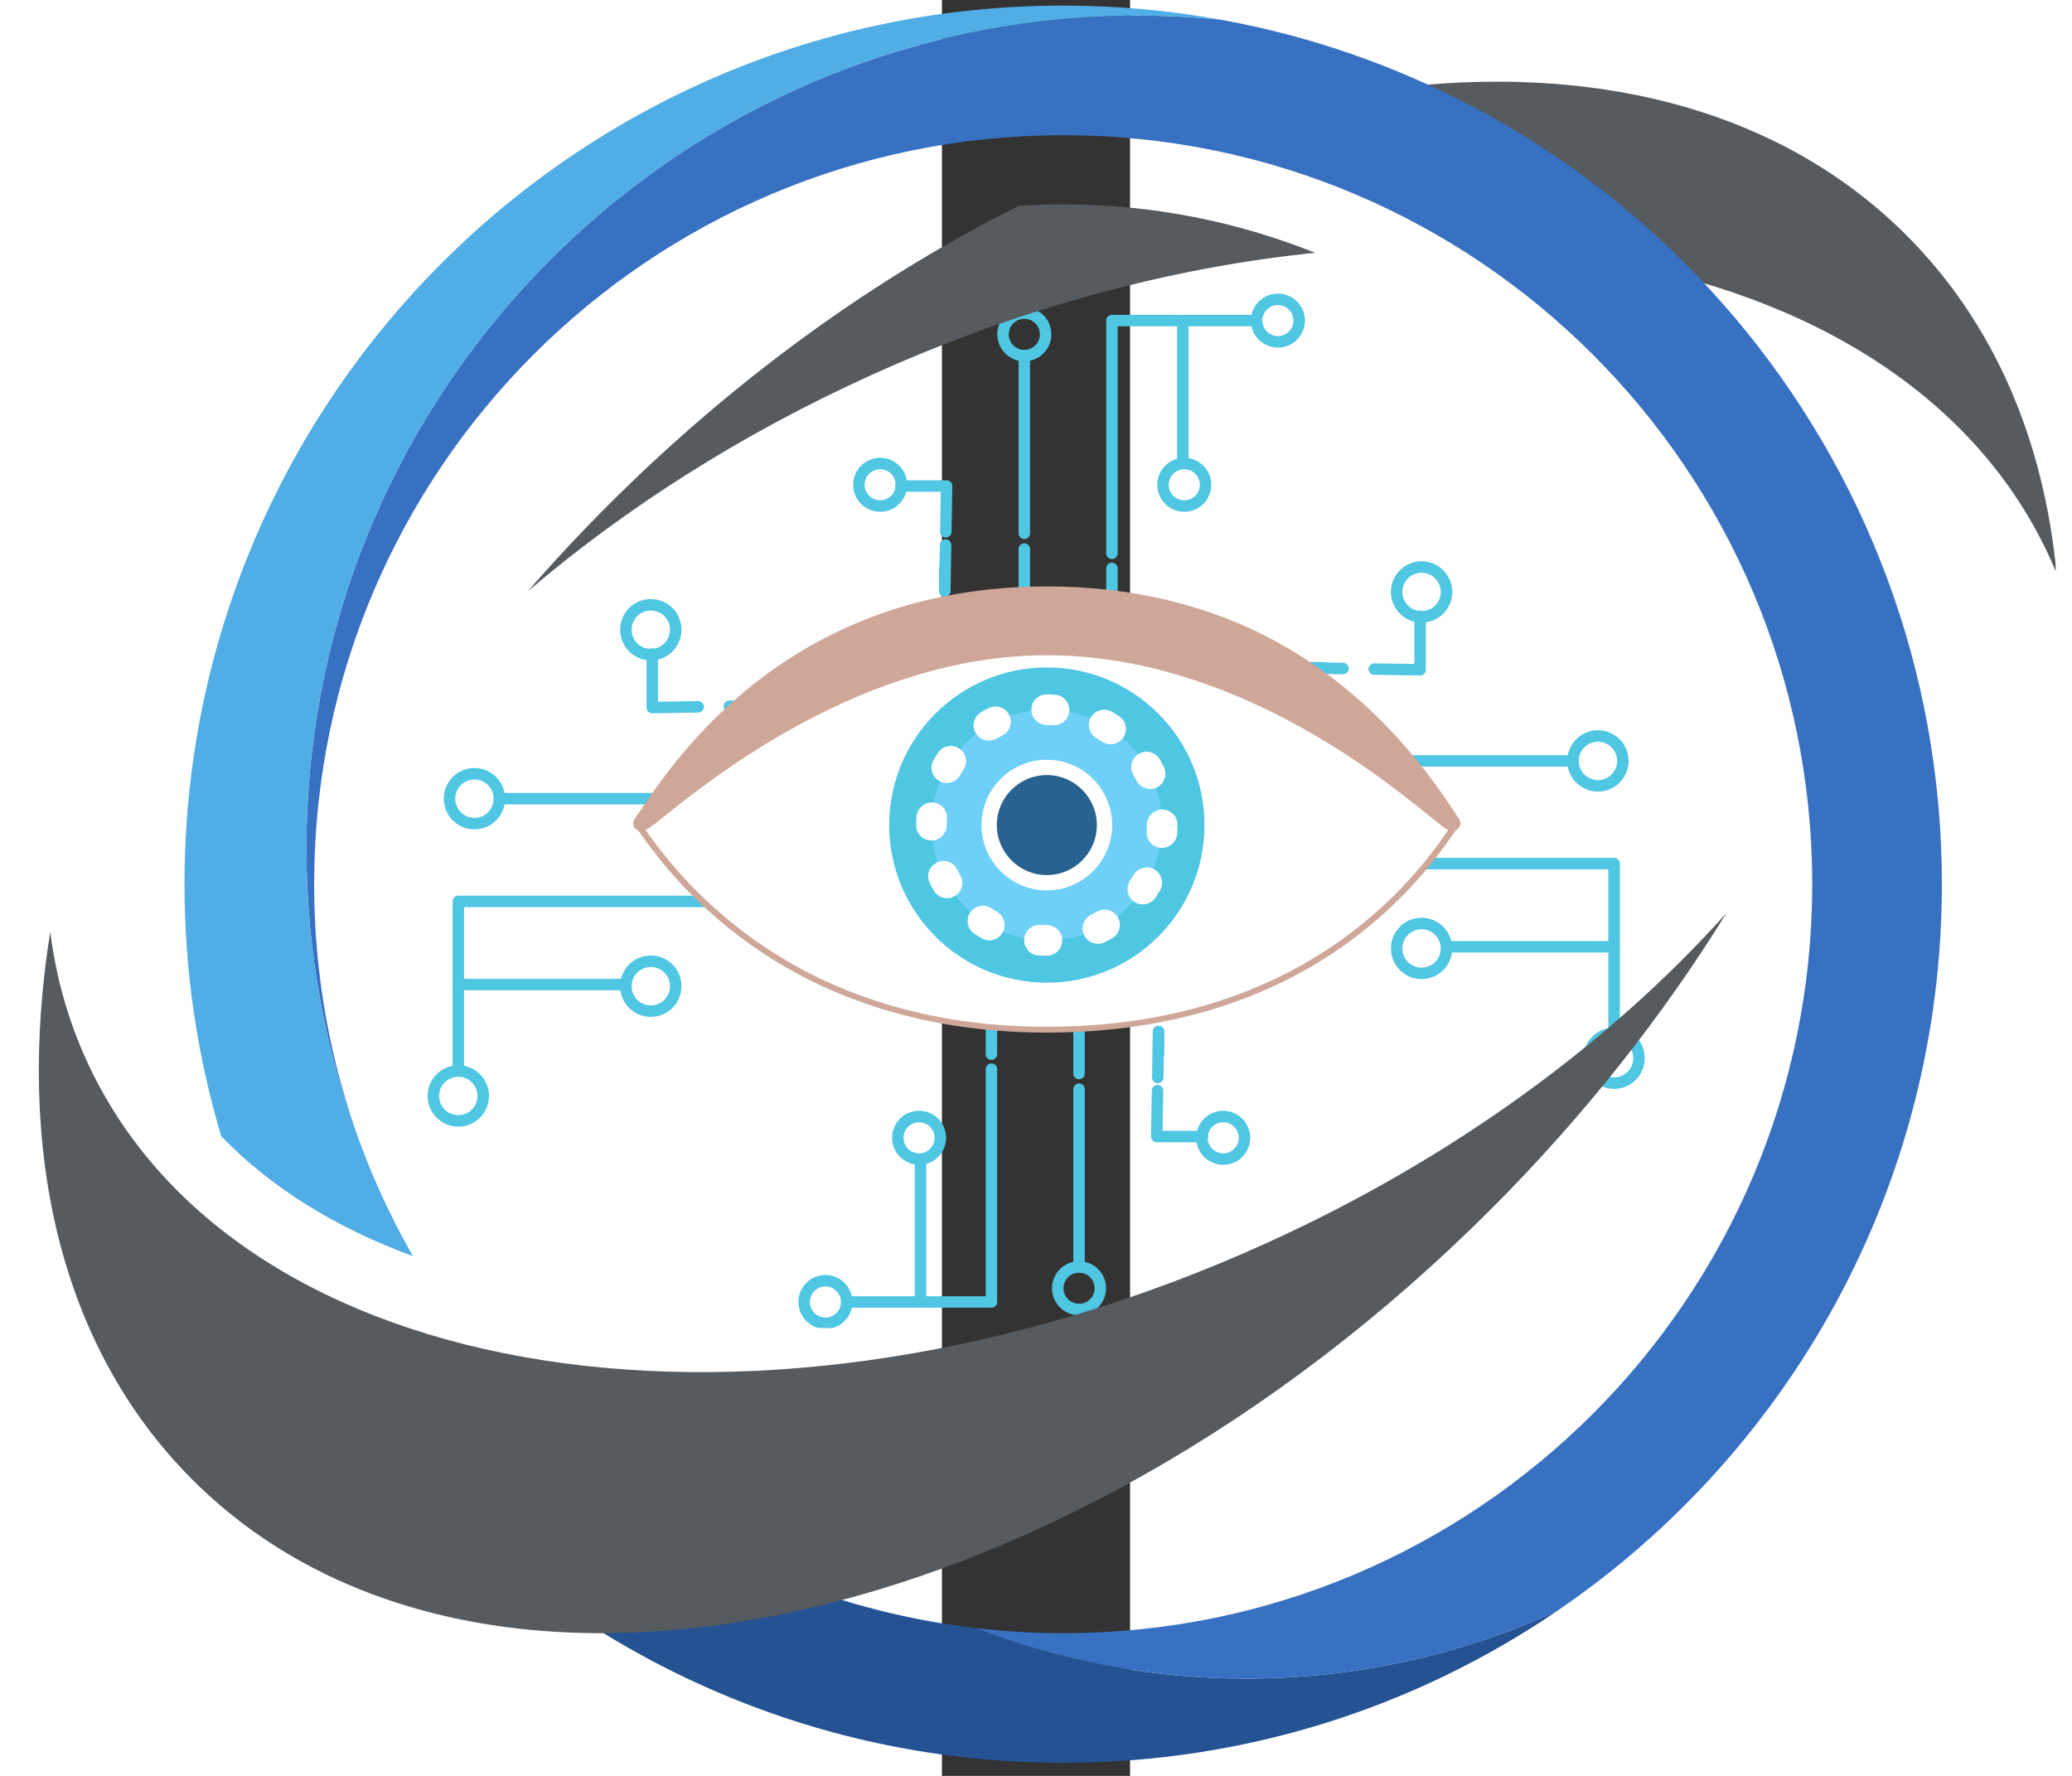 <svg version="1.0" preserveAspectRatio="xMidYMid meet" height="60" viewBox="380 105 50 472" zoomAndPan="magnify" width="70" xmlns:xlink="http://www.w3.org/1999/xlink" xmlns="http://www.w3.org/2000/svg">
	<rect x="380" y="105" width="50" height="472" fill="#333333" stroke="none"/>
	<defs>
		<g/>
		<clipPath id="9df2d6f18f">
			<path d="M 341 443 L 357 443 L 357 457.973 L 341 457.973 Z M 341 443 " clip-rule="nonzero"/>
		</clipPath>
		<clipPath id="3a499fad38">
			<path d="M 272 524 L 544 524 L 544 573.711 L 272 573.711 Z M 272 524 " clip-rule="nonzero"/>
		</clipPath>
		<clipPath id="71cd0e5a28">
			<path d="M 269 126 L 675.988 126 L 675.988 263 L 269 263 Z M 269 126 " clip-rule="nonzero"/>
		</clipPath>
		<clipPath id="b730155f20">
			<path d="M 178 106.461 L 454 106.461 L 454 439 L 178 439 Z M 178 106.461 " clip-rule="nonzero"/>
		</clipPath>
	</defs>
	<!--<rect x="-81" width="972" fill="#ffffff" y="-80.999999" height="971.999992" fill-opacity="1"/>
	<rect x="-81" width="972" fill="#ffffff" y="-80.999999" height="971.999992" fill-opacity="1"/>-->
	<path fill="#4fc6e2" d="M 425.18 253.605 C 424.344 253.605 423.656 252.922 423.656 252.082 L 423.656 190.207 C 423.656 189.363 424.344 188.68 425.18 188.68 L 463.641 188.68 C 464.477 188.68 465.164 189.363 465.164 190.207 C 465.164 191.047 464.477 191.727 463.641 191.727 L 426.707 191.727 L 426.707 252.082 C 426.707 252.922 426.023 253.605 425.18 253.605 " fill-opacity="1" fill-rule="nonzero"/>
	<path fill="#4fc6e2" d="M 469.301 186.074 C 467.785 186.074 466.324 186.906 465.602 188.355 C 465.105 189.34 465.027 190.457 465.375 191.508 C 465.719 192.551 466.457 193.402 467.441 193.895 C 468.43 194.391 469.547 194.477 470.598 194.125 C 471.645 193.777 472.492 193.039 472.988 192.055 C 474.008 190.02 473.18 187.531 471.148 186.508 C 470.551 186.215 469.922 186.074 469.301 186.074 Z M 469.289 197.387 C 468.184 197.387 467.09 197.133 466.074 196.625 C 464.359 195.766 463.082 194.285 462.48 192.469 C 461.879 190.648 462.016 188.699 462.875 186.984 C 464.648 183.445 468.973 182.012 472.512 183.785 C 476.051 185.559 477.484 189.883 475.711 193.422 C 474.852 195.137 473.375 196.414 471.559 197.016 C 470.812 197.266 470.047 197.387 469.289 197.387 " fill-opacity="1" fill-rule="nonzero"/>
	<path fill="#4fc6e2" d="M 400.043 197.559 C 402.082 198.574 404.566 197.75 405.59 195.711 C 406.609 193.68 405.781 191.188 403.746 190.168 C 401.711 189.145 399.223 189.973 398.203 192.012 C 397.18 194.047 398.008 196.531 400.043 197.559 Z M 401.883 201.043 C 400.805 201.043 399.707 200.797 398.68 200.281 C 395.141 198.508 393.703 194.184 395.477 190.645 C 397.25 187.105 401.574 185.668 405.109 187.441 C 408.656 189.219 410.09 193.539 408.316 197.082 C 407.055 199.586 404.516 201.043 401.883 201.043 " fill-opacity="1" fill-rule="nonzero"/>
	<path fill="#4fc6e2" d="M 444.418 229.715 C 442.902 229.715 441.441 230.551 440.715 231.996 C 440.223 232.98 440.145 234.098 440.492 235.148 C 440.836 236.195 441.574 237.043 442.559 237.539 C 443.547 238.031 444.664 238.117 445.711 237.766 C 446.762 237.418 447.609 236.684 448.105 235.699 C 449.121 233.66 448.297 231.176 446.262 230.152 C 445.668 229.859 445.039 229.715 444.418 229.715 Z M 444.402 241.027 C 443.301 241.027 442.203 240.773 441.191 240.266 C 439.477 239.406 438.199 237.93 437.598 236.109 C 436.996 234.289 437.133 232.34 437.992 230.625 C 439.766 227.086 444.09 225.656 447.629 227.426 C 451.168 229.203 452.602 233.523 450.828 237.062 C 449.969 238.777 448.492 240.055 446.676 240.66 C 445.93 240.906 445.164 241.027 444.402 241.027 " fill-opacity="1" fill-rule="nonzero"/>
	<path fill="#4fc6e2" d="M 363.59 229.711 C 363.152 229.711 362.715 229.785 362.285 229.926 C 361.238 230.273 360.391 231.008 359.895 231.996 C 359.402 232.98 359.32 234.098 359.668 235.148 C 360.016 236.195 360.75 237.043 361.738 237.539 C 362.723 238.031 363.844 238.117 364.891 237.766 C 365.938 237.418 366.789 236.684 367.281 235.699 C 367.777 234.711 367.855 233.59 367.508 232.547 C 367.16 231.496 366.426 230.648 365.441 230.152 C 364.855 229.863 364.227 229.711 363.59 229.711 Z M 363.582 241.027 C 362.48 241.027 361.383 240.773 360.371 240.266 C 358.656 239.406 357.379 237.93 356.777 236.109 C 356.168 234.289 356.312 232.34 357.172 230.625 C 358.031 228.914 359.508 227.637 361.324 227.031 C 363.145 226.426 365.09 226.566 366.809 227.426 C 368.52 228.289 369.797 229.762 370.402 231.586 C 371.004 233.402 370.867 235.348 370.004 237.062 C 369.148 238.777 367.672 240.055 365.855 240.66 C 365.109 240.906 364.344 241.027 363.582 241.027 " fill-opacity="1" fill-rule="nonzero"/>
	<path fill="#4fc6e2" d="M 401.895 248.281 C 401.055 248.281 400.371 247.598 400.371 246.758 L 400.371 199.52 C 400.371 198.676 401.055 197.996 401.895 197.996 C 402.738 197.996 403.422 198.676 403.422 199.52 L 403.422 246.758 C 403.422 247.598 402.738 248.281 401.895 248.281 " fill-opacity="1" fill-rule="nonzero"/>
	<path fill="#4fc6e2" d="M 380.773 263.586 L 380.746 263.586 C 379.906 263.57 379.234 262.875 379.246 262.031 L 379.453 249.84 C 379.465 249 380.145 248.297 381 248.344 C 381.844 248.359 382.516 249.055 382.5 249.895 L 382.293 262.09 C 382.281 262.918 381.602 263.586 380.773 263.586 " fill-opacity="1" fill-rule="nonzero"/>
	<path fill="#4fc6e2" d="M 381.035 247.895 L 381.008 247.895 C 380.164 247.883 379.496 247.188 379.512 246.344 L 379.688 235.703 L 369.094 235.703 C 368.254 235.703 367.566 235.023 367.566 234.184 C 367.566 233.34 368.254 232.656 369.094 232.656 L 381.238 232.656 C 381.648 232.656 382.039 232.816 382.324 233.109 C 382.613 233.402 382.77 233.797 382.762 234.207 L 382.559 246.398 C 382.547 247.227 381.863 247.895 381.035 247.895 " fill-opacity="1" fill-rule="nonzero"/>
	<path fill="#4fc6e2" d="M 444.035 228.242 C 443.195 228.242 442.512 227.559 442.512 226.715 L 442.512 190.207 C 442.512 189.363 443.195 188.68 444.035 188.68 C 444.879 188.68 445.559 189.363 445.559 190.207 L 445.559 226.715 C 445.559 227.559 444.879 228.242 444.035 228.242 " fill-opacity="1" fill-rule="nonzero"/>
	<path fill="#4fc6e2" d="M 401.895 264.422 C 401.055 264.422 400.371 263.738 400.371 262.895 L 400.371 250.922 C 400.371 250.078 401.055 249.395 401.895 249.395 C 402.738 249.395 403.422 250.078 403.422 250.922 L 403.422 262.895 C 403.422 263.738 402.738 264.422 401.895 264.422 " fill-opacity="1" fill-rule="nonzero"/>
	<path fill="#4fc6e2" d="M 425.18 264.422 C 424.344 264.422 423.656 263.738 423.656 262.895 L 423.656 256.074 C 423.656 255.23 424.344 254.547 425.18 254.547 C 426.023 254.547 426.707 255.23 426.707 256.074 L 426.707 262.895 C 426.707 263.738 426.023 264.422 425.18 264.422 " fill-opacity="1" fill-rule="nonzero"/>
	<path fill="#4fc6e2" d="M 380.77 263.586 C 379.93 263.586 379.246 262.902 379.246 262.059 L 379.246 256.074 C 379.246 255.23 379.93 254.547 380.77 254.547 C 381.613 254.547 382.293 255.23 382.293 256.074 L 382.293 262.059 C 382.293 262.902 381.613 263.586 380.77 263.586 " fill-opacity="1" fill-rule="nonzero"/>
	<path fill="#4fc6e2" d="M 393.156 452.57 L 354.699 452.57 C 353.855 452.57 353.172 451.887 353.172 451.051 C 353.172 450.207 353.855 449.523 354.699 449.523 L 391.633 449.523 L 391.633 389.172 C 391.633 388.332 392.312 387.645 393.156 387.645 C 393.996 387.645 394.68 388.332 394.68 389.172 L 394.68 451.051 C 394.68 451.887 393.996 452.57 393.156 452.57 " fill-opacity="1" fill-rule="nonzero"/>
	<g clip-path="url(#9df2d6f18f)">
		<path fill="#4fc6e2" d="M 349.047 446.914 C 348.609 446.914 348.168 446.984 347.742 447.129 C 346.695 447.473 345.848 448.211 345.352 449.195 C 344.328 451.23 345.152 453.723 347.191 454.742 C 349.227 455.762 351.715 454.934 352.734 452.898 C 353.23 451.91 353.312 450.793 352.965 449.746 C 352.617 448.699 351.879 447.848 350.895 447.355 C 350.312 447.062 349.68 446.914 349.047 446.914 Z M 349.031 458.227 C 347.949 458.227 346.855 457.98 345.828 457.465 C 342.289 455.691 340.852 451.367 342.621 447.828 C 343.484 446.113 344.961 444.836 346.781 444.234 C 348.598 443.633 350.547 443.77 352.258 444.629 C 353.973 445.492 355.25 446.965 355.859 448.785 C 356.461 450.602 356.32 452.551 355.461 454.266 C 354.203 456.777 351.664 458.227 349.031 458.227 " fill-opacity="1" fill-rule="nonzero"/>
	</g>
	<path fill="#4fc6e2" d="M 416.445 443.262 C 414.934 443.262 413.473 444.098 412.75 445.539 C 412.254 446.523 412.172 447.645 412.52 448.691 C 412.867 449.742 413.602 450.586 414.59 451.082 C 415.574 451.578 416.695 451.66 417.742 451.309 C 418.793 450.961 419.641 450.23 420.137 449.238 C 420.629 448.254 420.707 447.137 420.359 446.086 C 420.016 445.039 419.277 444.191 418.293 443.699 C 417.699 443.398 417.07 443.262 416.445 443.262 Z M 416.434 454.574 C 415.332 454.574 414.234 454.316 413.223 453.809 C 411.508 452.949 410.23 451.469 409.629 449.652 C 409.02 447.832 409.164 445.887 410.023 444.172 C 411.797 440.633 416.121 439.195 419.66 440.969 C 421.375 441.828 422.652 443.309 423.254 445.125 C 423.855 446.945 423.719 448.895 422.859 450.605 C 422 452.32 420.523 453.598 418.707 454.203 C 417.961 454.449 417.195 454.574 416.434 454.574 " fill-opacity="1" fill-rule="nonzero"/>
	<path fill="#4fc6e2" d="M 373.93 403.273 C 373.492 403.273 373.051 403.34 372.625 403.488 C 371.578 403.832 370.73 404.566 370.234 405.551 C 369.211 407.59 370.039 410.078 372.078 411.098 C 373.059 411.594 374.184 411.676 375.23 411.324 C 376.273 410.98 377.125 410.242 377.617 409.258 C 378.113 408.27 378.195 407.152 377.848 406.105 C 377.5 405.055 376.766 404.207 375.777 403.711 C 375.195 403.418 374.562 403.273 373.93 403.273 Z M 373.918 414.59 C 372.816 414.59 371.723 414.332 370.711 413.824 C 367.172 412.047 365.734 407.727 367.508 404.188 C 368.367 402.473 369.844 401.195 371.664 400.594 C 373.48 399.988 375.426 400.129 377.141 400.988 C 378.855 401.848 380.133 403.324 380.742 405.141 C 381.344 406.961 381.207 408.91 380.344 410.625 C 379.484 412.336 378.008 413.617 376.188 414.219 C 375.445 414.469 374.684 414.59 373.918 414.59 " fill-opacity="1" fill-rule="nonzero"/>
	<path fill="#4fc6e2" d="M 454.754 403.273 C 453.238 403.273 451.777 404.109 451.055 405.551 C 450.031 407.59 450.859 410.078 452.898 411.098 C 453.883 411.594 455.004 411.676 456.051 411.324 C 457.098 410.98 457.949 410.242 458.441 409.258 C 458.938 408.27 459.016 407.152 458.668 406.105 C 458.32 405.055 457.586 404.207 456.598 403.711 C 456.008 403.414 455.379 403.273 454.754 403.273 Z M 454.742 414.59 C 453.641 414.59 452.543 414.332 451.531 413.824 C 447.992 412.047 446.555 407.727 448.328 404.188 C 450.105 400.648 454.422 399.215 457.969 400.988 C 459.68 401.848 460.957 403.324 461.562 405.141 C 462.164 406.961 462.027 408.91 461.168 410.621 C 460.305 412.336 458.832 413.617 457.012 414.219 C 456.27 414.469 455.504 414.59 454.742 414.59 " fill-opacity="1" fill-rule="nonzero"/>
	<path fill="#4fc6e2" d="M 416.441 443.258 C 415.598 443.258 414.918 442.574 414.918 441.73 L 414.918 394.496 C 414.918 393.652 415.598 392.969 416.441 392.969 C 417.281 392.969 417.965 393.652 417.965 394.496 L 417.965 441.73 C 417.965 442.574 417.281 443.258 416.441 443.258 " fill-opacity="1" fill-rule="nonzero"/>
	<path fill="#4fc6e2" d="M 437.359 392.906 L 437.344 392.906 C 436.492 392.895 435.824 392.199 435.836 391.359 L 436.039 379.164 C 436.055 378.324 436.727 377.688 437.594 377.664 C 438.434 377.68 439.102 378.375 439.09 379.215 L 438.887 391.41 C 438.871 392.242 438.191 392.906 437.359 392.906 " fill-opacity="1" fill-rule="nonzero"/>
	<path fill="#4fc6e2" d="M 449.242 408.594 L 437.098 408.594 C 436.688 408.594 436.297 408.434 436.008 408.141 C 435.727 407.852 435.566 407.457 435.574 407.047 L 435.781 394.855 C 435.793 394.012 436.453 393.352 437.328 393.355 C 438.168 393.367 438.844 394.066 438.828 394.906 L 438.645 405.547 L 449.242 405.547 C 450.086 405.547 450.766 406.23 450.766 407.074 C 450.766 407.914 450.086 408.594 449.242 408.594 " fill-opacity="1" fill-rule="nonzero"/>
	<path fill="#4fc6e2" d="M 374.301 452.57 C 373.457 452.57 372.773 451.887 372.773 451.051 L 372.773 414.535 C 372.773 413.691 373.457 413.008 374.301 413.008 C 375.145 413.008 375.824 413.691 375.824 414.535 L 375.824 451.051 C 375.824 451.887 375.145 452.57 374.301 452.57 " fill-opacity="1" fill-rule="nonzero"/>
	<path fill="#4fc6e2" d="M 416.441 391.855 C 415.598 391.855 414.918 391.172 414.918 390.332 L 414.918 378.355 C 414.918 377.516 415.598 376.828 416.441 376.828 C 417.281 376.828 417.965 377.516 417.965 378.355 L 417.965 390.332 C 417.965 391.172 417.281 391.855 416.441 391.855 " fill-opacity="1" fill-rule="nonzero"/>
	<path fill="#4fc6e2" d="M 393.156 386.703 C 392.312 386.703 391.633 386.023 391.633 385.18 L 391.633 378.355 C 391.633 377.516 392.312 376.828 393.156 376.828 C 393.996 376.828 394.68 377.516 394.68 378.355 L 394.68 385.18 C 394.68 386.023 393.996 386.703 393.156 386.703 " fill-opacity="1" fill-rule="nonzero"/>
	<path fill="#4fc6e2" d="M 437.566 386.703 C 436.723 386.703 436.039 386.023 436.039 385.18 L 436.039 379.191 C 436.039 378.352 436.723 377.664 437.566 377.664 C 438.406 377.664 439.09 378.352 439.09 379.191 L 439.09 385.18 C 439.09 386.023 438.406 386.703 437.566 386.703 " fill-opacity="1" fill-rule="nonzero"/>
	<path fill="#4fc6e2" d="M 558.633 381.141 C 557.793 381.141 557.113 380.461 557.113 379.621 L 557.113 336.062 L 486.098 336.062 C 485.254 336.062 484.574 335.379 484.574 334.539 C 484.574 333.699 485.254 333.012 486.098 333.012 L 558.633 333.012 C 559.477 333.012 560.16 333.699 560.16 334.539 L 560.16 379.621 C 560.16 380.461 559.477 381.141 558.633 381.141 " fill-opacity="1" fill-rule="nonzero"/>
	<path fill="#4fc6e2" d="M 558.637 381.141 C 558.098 381.141 557.555 381.23 557.027 381.406 C 555.734 381.836 554.68 382.742 554.07 383.961 C 553.457 385.184 553.359 386.566 553.789 387.859 C 554.219 389.156 555.125 390.203 556.344 390.812 C 557.566 391.426 558.949 391.523 560.242 391.094 C 561.539 390.664 562.586 389.758 563.199 388.535 C 563.809 387.316 563.906 385.934 563.477 384.637 C 563.047 383.344 562.141 382.297 560.922 381.688 C 560.203 381.324 559.422 381.141 558.637 381.141 Z M 558.625 394.41 C 557.375 394.41 556.129 394.117 554.98 393.539 C 553.031 392.562 551.582 390.887 550.898 388.82 C 550.211 386.754 550.367 384.543 551.348 382.598 C 552.32 380.648 554 379.199 556.062 378.512 C 558.129 377.828 560.34 377.984 562.289 378.961 C 564.234 379.938 565.684 381.609 566.371 383.68 C 567.059 385.746 566.898 387.957 565.922 389.902 C 564.949 391.852 563.27 393.301 561.203 393.988 C 560.359 394.266 559.488 394.41 558.625 394.41 " fill-opacity="1" fill-rule="nonzero"/>
	<path fill="#4fc6e2" d="M 554.348 302.129 C 553.809 302.129 553.266 302.215 552.738 302.395 C 551.445 302.824 550.391 303.73 549.781 304.953 C 549.172 306.172 549.07 307.555 549.5 308.852 C 549.93 310.145 550.836 311.191 552.055 311.801 C 553.277 312.414 554.66 312.516 555.953 312.086 C 557.25 311.656 558.297 310.746 558.91 309.527 C 559.52 308.305 559.617 306.922 559.191 305.629 C 558.762 304.332 557.852 303.285 556.637 302.676 C 555.914 302.316 555.133 302.129 554.348 302.129 Z M 554.336 315.398 C 553.09 315.398 551.844 315.105 550.691 314.531 C 548.746 313.551 547.293 311.879 546.609 309.809 C 545.922 307.742 546.078 305.531 547.059 303.586 C 548.031 301.637 549.711 300.188 551.777 299.5 C 553.84 298.816 556.055 298.977 558 299.949 C 559.945 300.926 561.398 302.602 562.082 304.668 C 562.77 306.738 562.609 308.949 561.633 310.891 C 560.66 312.844 558.98 314.289 556.914 314.98 C 556.07 315.258 555.199 315.398 554.336 315.398 " fill-opacity="1" fill-rule="nonzero"/>
	<path fill="#4fc6e2" d="M 501.543 354.105 L 502.91 354.789 C 501.648 357.309 502.668 360.383 505.188 361.645 C 507.703 362.906 510.777 361.883 512.035 359.367 C 513.297 356.852 512.277 353.777 509.758 352.516 C 508.539 351.902 507.156 351.805 505.863 352.234 C 504.57 352.664 503.52 353.57 502.91 354.789 Z M 507.461 365.23 C 506.23 365.23 504.988 364.953 503.82 364.367 C 499.797 362.352 498.172 357.445 500.184 353.426 C 501.16 351.477 502.836 350.027 504.902 349.34 C 506.969 348.656 509.18 348.812 511.125 349.789 C 515.148 351.805 516.773 356.711 514.762 360.734 C 513.332 363.582 510.449 365.23 507.461 365.23 " fill-opacity="1" fill-rule="nonzero"/>
	<path fill="#4fc6e2" d="M 501.543 259.359 L 502.91 260.043 C 501.648 262.562 502.668 265.637 505.188 266.898 C 507.703 268.156 510.777 267.137 512.035 264.621 C 513.297 262.105 512.277 259.031 509.758 257.77 C 508.539 257.156 507.156 257.059 505.863 257.488 C 504.57 257.918 503.52 258.824 502.91 260.043 Z M 507.461 270.484 C 506.23 270.484 504.988 270.207 503.82 269.621 C 499.797 267.605 498.172 262.695 500.184 258.68 C 501.16 256.73 502.836 255.281 504.902 254.59 C 506.969 253.91 509.18 254.066 511.125 255.043 C 515.148 257.059 516.773 261.969 514.762 265.984 C 513.332 268.836 510.449 270.484 507.461 270.484 " fill-opacity="1" fill-rule="nonzero"/>
	<path fill="#4fc6e2" d="M 547.715 308.762 L 492.336 308.762 C 491.492 308.762 490.812 308.082 490.812 307.238 C 490.812 306.398 491.492 305.715 492.336 305.715 L 547.715 305.715 C 548.555 305.715 549.238 306.398 549.238 307.238 C 549.238 308.082 548.555 308.762 547.715 308.762 " fill-opacity="1" fill-rule="nonzero"/>
	<path fill="#4fc6e2" d="M 486.59 284.203 L 486.562 284.203 L 474.371 284 C 473.531 283.988 472.859 283.289 472.875 282.449 C 472.887 281.605 473.555 280.926 474.422 280.953 L 486.613 281.156 C 487.457 281.168 488.129 281.863 488.117 282.707 C 488.102 283.539 487.418 284.203 486.59 284.203 " fill-opacity="1" fill-rule="nonzero"/>
	<path fill="#4fc6e2" d="M 507.082 284.547 L 507.055 284.547 L 494.863 284.344 C 494.02 284.328 493.352 283.633 493.367 282.793 C 493.383 281.949 494.109 281.301 494.914 281.297 L 505.559 281.473 L 505.559 268.789 C 505.559 267.945 506.238 267.262 507.082 267.262 C 507.926 267.262 508.609 267.945 508.609 268.789 L 508.609 283.027 C 508.609 283.43 508.441 283.82 508.152 284.109 C 507.867 284.391 507.48 284.547 507.082 284.547 " fill-opacity="1" fill-rule="nonzero"/>
	<path fill="#4fc6e2" d="M 558.633 358.164 L 515.828 358.164 C 514.988 358.164 514.305 357.48 514.305 356.641 C 514.305 355.797 514.988 355.117 515.828 355.117 L 558.633 355.117 C 559.477 355.117 560.16 355.797 560.16 356.641 C 560.16 357.48 559.477 358.164 558.633 358.164 " fill-opacity="1" fill-rule="nonzero"/>
	<path fill="#4fc6e2" d="M 487.457 308.762 L 473.418 308.762 C 472.574 308.762 471.891 308.082 471.891 307.238 C 471.891 306.398 472.574 305.715 473.418 305.715 L 487.457 305.715 C 488.301 305.715 488.984 306.398 488.984 307.238 C 488.984 308.082 488.301 308.762 487.457 308.762 " fill-opacity="1" fill-rule="nonzero"/>
	<path fill="#4fc6e2" d="M 481.414 336.062 L 473.418 336.062 C 472.574 336.062 471.891 335.379 471.891 334.539 C 471.891 333.699 472.574 333.012 473.418 333.012 L 481.414 333.012 C 482.258 333.012 482.941 333.699 482.941 334.539 C 482.941 335.379 482.258 336.062 481.414 336.062 " fill-opacity="1" fill-rule="nonzero"/>
	<path fill="#4fc6e2" d="M 481.414 284 L 474.395 284 C 473.555 284 472.875 283.316 472.875 282.473 C 472.875 281.633 473.555 280.953 474.395 280.953 L 481.414 280.953 C 482.258 280.953 482.941 281.633 482.941 282.473 C 482.941 283.316 482.258 284 481.414 284 " fill-opacity="1" fill-rule="nonzero"/>
	<path fill="#4fc6e2" d="M 251.465 391.18 C 250.625 391.18 249.945 390.5 249.945 389.656 L 249.945 344.578 C 249.945 343.734 250.625 343.051 251.465 343.051 L 324.004 343.051 C 324.848 343.051 325.527 343.734 325.527 344.578 C 325.527 345.414 324.848 346.098 324.004 346.098 L 252.992 346.098 L 252.992 389.656 C 252.992 390.5 252.309 391.18 251.465 391.18 " fill-opacity="1" fill-rule="nonzero"/>
	<path fill="#4fc6e2" d="M 251.461 391.18 C 250.68 391.18 249.902 391.363 249.18 391.727 C 247.957 392.336 247.051 393.383 246.621 394.676 C 246.191 395.973 246.293 397.355 246.902 398.574 C 247.512 399.793 248.566 400.703 249.859 401.133 C 251.156 401.562 252.539 401.465 253.758 400.848 C 254.973 400.238 255.887 399.191 256.316 397.898 C 256.742 396.602 256.641 395.219 256.031 394 C 255.418 392.781 254.371 391.871 253.078 391.441 C 252.551 391.266 252.004 391.18 251.461 391.18 Z M 251.473 404.445 C 250.609 404.445 249.738 404.305 248.898 404.027 C 246.832 403.336 245.156 401.891 244.18 399.938 C 243.199 397.996 243.043 395.785 243.73 393.715 C 244.414 391.648 245.867 389.977 247.812 388.996 C 249.758 388.023 251.973 387.863 254.035 388.547 C 256.105 389.234 257.781 390.684 258.758 392.637 C 259.73 394.578 259.895 396.789 259.203 398.859 C 258.52 400.926 257.07 402.598 255.121 403.578 C 253.969 404.152 252.727 404.445 251.473 404.445 " fill-opacity="1" fill-rule="nonzero"/>
	<path fill="#4fc6e2" d="M 255.746 312.172 C 254.977 312.172 254.199 312.348 253.469 312.715 C 250.949 313.973 249.93 317.047 251.191 319.566 C 252.457 322.082 255.527 323.102 258.043 321.84 C 260.559 320.582 261.582 317.508 260.32 314.988 C 259.426 313.207 257.617 312.172 255.746 312.172 Z M 255.77 325.43 C 252.777 325.43 249.898 323.781 248.469 320.93 C 246.453 316.91 248.082 312.004 252.102 309.984 C 256.121 307.977 261.027 309.602 263.047 313.625 C 265.062 317.641 263.43 322.551 259.414 324.566 C 258.242 325.152 256.996 325.43 255.77 325.43 " fill-opacity="1" fill-rule="nonzero"/>
	<path fill="#4fc6e2" d="M 302.625 362.008 C 301.84 362.008 301.062 362.191 300.34 362.555 C 299.121 363.164 298.215 364.215 297.785 365.504 C 297.355 366.797 297.453 368.188 298.062 369.402 C 299.324 371.922 302.398 372.945 304.918 371.684 C 307.434 370.418 308.453 367.344 307.191 364.828 C 306.582 363.609 305.531 362.703 304.238 362.27 C 303.707 362.098 303.168 362.008 302.625 362.008 Z M 302.645 375.27 C 299.652 375.27 296.766 373.621 295.34 370.773 C 294.363 368.824 294.203 366.613 294.891 364.547 C 295.574 362.48 297.027 360.805 298.973 359.824 C 300.922 358.852 303.133 358.691 305.203 359.375 C 307.266 360.066 308.941 361.512 309.918 363.465 C 311.934 367.48 310.301 372.391 306.285 374.406 C 305.113 374.992 303.867 375.27 302.645 375.27 " fill-opacity="1" fill-rule="nonzero"/>
	<path fill="#4fc6e2" d="M 302.625 267.262 C 301.84 267.262 301.062 267.445 300.34 267.809 C 299.121 268.418 298.215 269.465 297.785 270.758 C 297.355 272.055 297.453 273.441 298.062 274.656 C 299.324 277.176 302.398 278.195 304.918 276.938 C 307.434 275.672 308.453 272.598 307.191 270.082 C 306.582 268.863 305.531 267.953 304.238 267.523 C 303.707 267.352 303.168 267.262 302.625 267.262 Z M 302.645 280.523 C 299.652 280.523 296.766 278.875 295.34 276.02 C 294.363 274.078 294.203 271.867 294.891 269.797 C 295.574 267.73 297.027 266.059 298.973 265.078 C 300.922 264.105 303.133 263.949 305.203 264.629 C 307.266 265.316 308.941 266.77 309.918 268.715 C 311.934 272.734 310.301 277.645 306.285 279.66 C 305.113 280.246 303.867 280.523 302.645 280.523 " fill-opacity="1" fill-rule="nonzero"/>
	<path fill="#4fc6e2" d="M 317.766 318.797 L 262.387 318.797 C 261.543 318.797 260.863 318.117 260.863 317.277 C 260.863 316.434 261.543 315.75 262.387 315.75 L 317.766 315.75 C 318.605 315.75 319.289 316.434 319.289 317.277 C 319.289 318.117 318.605 318.797 317.766 318.797 " fill-opacity="1" fill-rule="nonzero"/>
	<path fill="#4fc6e2" d="M 323.508 294.242 C 322.684 294.242 322.004 293.578 321.988 292.746 C 321.973 291.902 322.645 291.207 323.484 291.191 L 335.68 290.988 C 336.543 290.969 337.215 291.645 337.23 292.488 C 337.242 293.328 336.57 294.023 335.727 294.039 L 323.539 294.242 L 323.508 294.242 " fill-opacity="1" fill-rule="nonzero"/>
	<path fill="#4fc6e2" d="M 303.02 294.586 C 302.621 294.586 302.238 294.43 301.949 294.148 C 301.66 293.859 301.496 293.469 301.496 293.059 L 301.496 278.824 C 301.496 277.984 302.18 277.297 303.02 277.297 C 303.859 277.297 304.543 277.984 304.543 278.824 L 304.543 291.512 L 315.184 291.332 C 316.023 291.363 316.723 291.988 316.734 292.832 C 316.75 293.672 316.078 294.363 315.238 294.383 L 303.047 294.586 L 303.02 294.586 " fill-opacity="1" fill-rule="nonzero"/>
	<path fill="#4fc6e2" d="M 294.27 368.203 L 251.465 368.203 C 250.625 368.203 249.945 367.516 249.945 366.676 C 249.945 365.832 250.625 365.152 251.465 365.152 L 294.27 365.152 C 295.113 365.152 295.797 365.832 295.797 366.676 C 295.797 367.516 295.113 368.203 294.27 368.203 " fill-opacity="1" fill-rule="nonzero"/>
	<path fill="#4fc6e2" d="M 336.688 318.797 L 322.645 318.797 C 321.805 318.797 321.121 318.117 321.121 317.277 C 321.121 316.434 321.805 315.75 322.645 315.75 L 336.688 315.75 C 337.527 315.75 338.207 316.434 338.207 317.277 C 338.207 318.117 337.527 318.797 336.688 318.797 " fill-opacity="1" fill-rule="nonzero"/>
	<path fill="#4fc6e2" d="M 336.688 346.098 L 328.684 346.098 C 327.84 346.098 327.16 345.414 327.16 344.578 C 327.16 343.734 327.84 343.051 328.684 343.051 L 336.688 343.051 C 337.527 343.051 338.207 343.734 338.207 344.578 C 338.207 345.414 337.527 346.098 336.688 346.098 " fill-opacity="1" fill-rule="nonzero"/>
	<path fill="#4fc6e2" d="M 335.703 294.039 L 328.684 294.039 C 327.84 294.039 327.16 293.355 327.16 292.512 C 327.16 291.672 327.84 290.988 328.684 290.988 L 335.703 290.988 C 336.547 290.988 337.23 291.672 337.23 292.512 C 337.23 293.355 336.547 294.039 335.703 294.039 " fill-opacity="1" fill-rule="nonzero"/>
	<path fill="#cfa799" d="M 407.883 262.895 C 336.324 262.895 306.105 313.766 298.547 324.652 C 306.105 335.539 336.324 379.449 407.883 379.449 C 480.578 379.449 509.93 335.539 517.219 324.652 C 509.93 313.766 480.578 262.895 407.883 262.895 " fill-opacity="1" fill-rule="nonzero"/>
	<path fill="#ffffff" d="M 407.883 262.895 C 337.277 262.895 307.465 313.082 300.008 323.824 C 307.465 334.566 337.277 377.895 407.883 377.895 C 479.605 377.895 508.57 334.566 515.762 323.824 C 508.57 313.082 479.605 262.895 407.883 262.895 " fill-opacity="1" fill-rule="nonzero"/>
	<path fill="#cfa799" d="M 407.883 277.121 C 468.703 277.121 514.664 325.461 515.762 323.824 C 508.57 313.082 479.605 262.895 407.883 262.895 C 337.277 262.895 307.465 313.082 300.008 323.824 C 301.137 325.461 348.012 277.121 407.883 277.121 " fill-opacity="1" fill-rule="nonzero"/>
	<path fill="#cfa799" d="M 407.883 264.93 C 351.914 264.93 322.293 296.547 308.758 314.805 C 360.691 275.09 396.035 275.09 407.883 275.09 C 453.145 275.09 490.473 301.621 507.215 314.801 C 493.984 296.477 464.84 264.93 407.883 264.93 Z M 515.598 325.91 C 514.527 325.91 513.535 325.102 509.488 321.824 C 496.449 311.273 456.77 279.156 407.883 279.156 C 359.941 279.156 319.727 311.188 306.512 321.719 C 301.785 325.484 301.059 326.059 299.777 325.875 C 299.223 325.797 298.656 325.449 298.336 324.988 C 297.852 324.289 297.852 323.363 298.336 322.664 C 298.73 322.102 299.188 321.422 299.703 320.652 C 309.664 305.863 339.961 260.863 407.883 260.863 C 453.852 260.863 490.309 281.043 516.234 320.84 C 516.691 321.551 517.098 322.168 517.449 322.695 C 517.906 323.379 517.906 324.273 517.449 324.957 C 517.133 325.434 516.562 325.789 516 325.875 C 515.859 325.895 515.73 325.91 515.598 325.91 " fill-opacity="1" fill-rule="nonzero"/>
	<path fill="#4fc6e2" d="M 449.777 324.289 C 449.777 347.43 431.023 366.184 407.883 366.184 C 384.746 366.184 365.988 347.43 365.988 324.289 C 365.988 301.152 384.746 282.398 407.883 282.398 C 431.023 282.398 449.777 301.152 449.777 324.289 " fill-opacity="1" fill-rule="nonzero"/>
	<path fill="#6ed0f6" d="M 438.535 324.289 C 438.535 341.223 424.816 354.945 407.883 354.945 C 390.953 354.945 377.23 341.223 377.23 324.289 C 377.23 307.359 390.953 293.637 407.883 293.637 C 424.816 293.637 438.535 307.359 438.535 324.289 " fill-opacity="1" fill-rule="nonzero"/>
	<path fill="#ffffff" d="M 409.797 297.758 L 409.551 297.75 C 408.996 297.719 408.441 297.703 407.883 297.703 C 405.641 297.703 403.77 295.883 403.77 293.637 C 403.77 291.395 405.543 289.574 407.789 289.574 L 407.883 289.574 C 408.602 289.574 409.324 289.598 410.035 289.637 C 412.277 289.77 413.984 291.695 413.848 293.938 C 413.719 296.094 411.93 297.758 409.797 297.758 Z M 392.488 301.848 C 391.086 301.848 389.723 301.121 388.969 299.824 C 387.84 297.887 388.496 295.398 390.438 294.266 C 391.09 293.887 391.758 293.527 392.434 293.191 C 394.449 292.191 396.887 293.008 397.887 295.02 C 398.883 297.031 398.066 299.469 396.059 300.469 C 395.539 300.727 395.023 301.004 394.527 301.293 C 393.887 301.668 393.18 301.848 392.488 301.848 Z M 424.824 302.809 C 424.055 302.809 423.27 302.586 422.578 302.129 C 422.094 301.809 421.602 301.504 421.098 301.211 C 419.152 300.098 418.477 297.609 419.598 295.66 C 420.711 293.715 423.195 293.043 425.145 294.16 C 425.801 294.539 426.445 294.938 427.078 295.355 C 428.945 296.598 429.453 299.117 428.215 300.992 C 427.434 302.168 426.141 302.809 424.824 302.809 Z M 381.293 313.09 C 380.602 313.09 379.906 312.918 379.266 312.547 C 377.32 311.43 376.648 308.945 377.77 306.996 C 378.148 306.344 378.551 305.699 378.969 305.07 C 380.207 303.199 382.73 302.691 384.602 303.934 C 386.473 305.176 386.98 307.699 385.734 309.57 C 385.414 310.051 385.109 310.551 384.816 311.055 C 384.066 312.359 382.695 313.09 381.293 313.09 Z M 435.332 314.691 C 433.84 314.691 432.406 313.867 431.691 312.441 C 431.434 311.922 431.16 311.414 430.867 310.91 C 429.734 308.973 430.391 306.484 432.332 305.355 C 434.266 304.223 436.758 304.879 437.891 306.812 C 438.266 307.469 438.629 308.133 438.969 308.812 C 439.969 310.816 439.152 313.262 437.145 314.262 C 436.562 314.555 435.945 314.691 435.332 314.691 Z M 377.23 328.387 C 374.984 328.387 373.164 326.598 373.164 324.355 L 373.164 324.289 C 373.164 323.555 373.184 322.824 373.23 322.098 C 373.375 319.859 375.312 318.176 377.543 318.293 C 379.781 318.438 381.484 320.367 381.344 322.605 C 381.312 323.16 381.293 323.727 381.293 324.289 C 381.293 326.535 379.477 328.387 377.23 328.387 Z M 438.477 330.359 L 438.211 330.352 C 435.969 330.207 434.273 328.273 434.418 326.035 C 434.453 325.457 434.473 324.875 434.473 324.289 C 434.473 322.047 436.293 320.164 438.535 320.164 C 440.781 320.164 442.602 321.922 442.602 324.164 L 438.535 324.164 L 442.602 324.242 C 442.602 325.051 442.574 325.809 442.527 326.555 C 442.391 328.707 440.605 330.359 438.477 330.359 Z M 381.359 343.73 C 379.961 343.73 378.598 343.004 377.844 341.703 C 377.461 341.051 377.102 340.387 376.77 339.707 C 375.766 337.699 376.59 335.258 378.602 334.262 C 380.609 333.262 383.051 334.082 384.047 336.094 C 384.305 336.609 384.578 337.121 384.871 337.625 C 386 339.562 385.336 342.055 383.398 343.176 C 382.754 343.551 382.055 343.73 381.359 343.73 Z M 433.375 345.379 C 432.598 345.379 431.816 345.156 431.121 344.695 C 429.258 343.449 428.754 340.922 429.996 339.059 C 430.32 338.574 430.629 338.082 430.922 337.574 C 432.047 335.633 434.531 334.969 436.473 336.094 C 438.422 337.219 439.082 339.703 437.961 341.648 C 437.578 342.301 437.18 342.945 436.758 343.57 C 435.977 344.746 434.688 345.379 433.375 345.379 Z M 392.586 354.93 C 391.898 354.93 391.203 354.754 390.559 354.387 C 389.902 354.008 389.258 353.605 388.629 353.184 C 386.762 351.934 386.258 349.414 387.508 347.543 C 388.754 345.68 391.277 345.176 393.145 346.426 C 393.625 346.75 394.117 347.051 394.617 347.344 C 396.562 348.461 397.23 350.945 396.113 352.895 C 395.359 354.199 393.992 354.93 392.586 354.93 Z M 421.465 355.844 C 419.973 355.844 418.527 355.016 417.824 353.582 C 416.824 351.57 417.648 349.133 419.66 348.137 C 420.18 347.879 420.691 347.605 421.188 347.32 C 423.133 346.191 425.617 346.855 426.746 348.793 C 427.871 350.738 427.211 353.223 425.27 354.352 C 424.613 354.73 423.949 355.09 423.266 355.422 C 422.688 355.711 422.07 355.844 421.465 355.844 Z M 407.914 359.012 L 407.883 359.012 C 407.133 359.012 406.391 358.988 405.66 358.938 C 403.418 358.801 401.719 356.871 401.855 354.633 C 401.992 352.387 403.926 350.695 406.164 350.828 C 406.734 350.863 407.305 350.883 407.883 350.883 C 410.129 350.883 411.961 352.699 411.961 354.945 C 411.961 357.188 410.16 359.012 407.914 359.012 " fill-opacity="1" fill-rule="nonzero"/>
	<path fill="#286291" d="M 423.211 324.289 C 423.211 332.754 416.348 339.617 407.883 339.617 C 399.418 339.617 392.559 332.754 392.559 324.289 C 392.559 315.828 399.418 308.965 407.883 308.965 C 416.348 308.965 423.211 315.828 423.211 324.289 " fill-opacity="1" fill-rule="nonzero"/>
	<path fill="#ffffff" d="M 407.883 310.996 C 400.551 310.996 394.586 316.961 394.586 324.289 C 394.586 331.621 400.551 337.586 407.883 337.586 C 415.215 337.586 421.176 331.621 421.176 324.289 C 421.176 316.961 415.215 310.996 407.883 310.996 Z M 407.883 341.652 C 398.312 341.652 390.523 333.863 390.523 324.289 C 390.523 314.719 398.312 306.93 407.883 306.93 C 417.457 306.93 425.242 314.719 425.242 324.289 C 425.242 333.863 417.457 341.652 407.883 341.652 " fill-opacity="1" fill-rule="nonzero"/>
	<g clip-path="url(#3a499fad38)">
		<path fill="#245293" d="M 460.809 551.133 C 435.684 551.133 411.656 546.441 389.52 537.941 C 389.52 537.941 389.516 537.941 389.512 537.941 C 389.625 537.895 389.742 537.859 389.852 537.812 C 371.867 535.805 354.602 531.402 338.391 524.918 C 322.016 526.25 305.82 526.746 290.016 526.746 C 284.137 526.746 278.363 526.961 272.695 527.273 C 287.719 538.492 304.148 547.93 321.656 555.305 C 349.508 567.039 380.105 573.527 412.227 573.527 C 460.879 573.527 506.047 558.648 543.449 533.195 C 518.285 544.707 490.297 551.133 460.809 551.133 " fill-opacity="1" fill-rule="nonzero"/>
	</g>
	<g clip-path="url(#71cd0e5a28)">
		<path fill="#565b60" d="M 636.309 167.504 C 603.727 134.926 556.41 122.426 503.891 127.98 C 519.75 141.84 535.914 157.957 555.52 174.098 C 611.082 183.344 655.062 210.508 674.609 253.609 C 675.172 254.855 675.707 256.113 676.227 257.367 C 672.848 222.137 659.793 190.992 636.309 167.504 Z M 400.41 159.719 C 362.617 178.605 325.211 205.352 291.234 239.328 C 283.781 246.785 276.68 254.406 269.926 262.164 C 295.785 240.102 326.496 220.434 361.074 204.762 C 400.777 186.766 441.086 176.059 479.176 172.191 C 458.461 163.895 435.867 159.324 412.227 159.324 C 408.258 159.324 404.316 159.465 400.41 159.719 " fill-opacity="1" fill-rule="nonzero"/>
	</g>
	<path fill="#565b60" d="M 143.023 352.645 C 144.488 364.355 147.625 375.742 152.559 386.621 C 192.223 474.117 332.598 495.988 466.09 435.473 C 515.895 412.898 557.691 382.047 588.48 347.695 C 571.621 374.977 550.672 401.617 525.863 426.434 C 410.738 541.559 256.246 573.719 180.793 498.262 C 145.5 462.977 133.758 410.398 143.023 352.645 " fill-opacity="1" fill-rule="nonzero"/>
	<path fill="#3871c1" d="M 237.617 435.633 C 238.094 436.508 238.582 437.387 239.07 438.266 C 238.574 437.395 238.098 436.508 237.617 435.633 " fill-opacity="1" fill-rule="nonzero"/>
	<path fill="#3871c1" d="M 645.75 340.008 C 645.75 225.285 563.031 129.895 453.988 110.211 C 446.91 109.531 439.746 109.145 432.488 109.145 C 310.227 109.145 211.105 208.262 211.105 330.527 C 211.105 358.5 216.312 385.246 225.777 409.887 C 217.621 388.148 213.156 364.598 213.156 340.008 C 213.156 230.059 302.281 140.934 412.227 140.934 C 522.172 140.934 611.293 230.059 611.293 340.008 C 611.293 449.953 522.172 539.078 412.227 539.078 C 404.66 539.078 397.195 538.641 389.852 537.812 C 389.742 537.859 389.633 537.895 389.52 537.941 C 411.656 546.441 435.684 551.133 460.809 551.133 C 490.297 551.133 518.285 544.707 543.449 533.195 C 605.195 491.172 645.75 420.324 645.75 340.008 " fill-opacity="1" fill-rule="nonzero"/>
	<g clip-path="url(#b730155f20)">
		<path fill="#51ade5" d="M 432.488 109.145 C 439.746 109.145 446.91 109.531 453.988 110.211 C 440.434 107.762 426.48 106.484 412.227 106.484 C 283.254 106.484 178.699 211.031 178.699 340.008 C 178.699 363.289 182.125 385.773 188.469 406.992 C 201.566 420.566 218.844 431.336 239.398 438.855 C 239.285 438.664 239.18 438.461 239.07 438.266 C 238.582 437.387 238.094 436.508 237.617 435.633 C 233.09 427.387 229.117 418.793 225.777 409.887 C 216.312 385.246 211.105 358.5 211.105 330.527 C 211.105 208.262 310.227 109.145 432.488 109.145 " fill-opacity="1" fill-rule="nonzero"/>
	</g>
</svg>